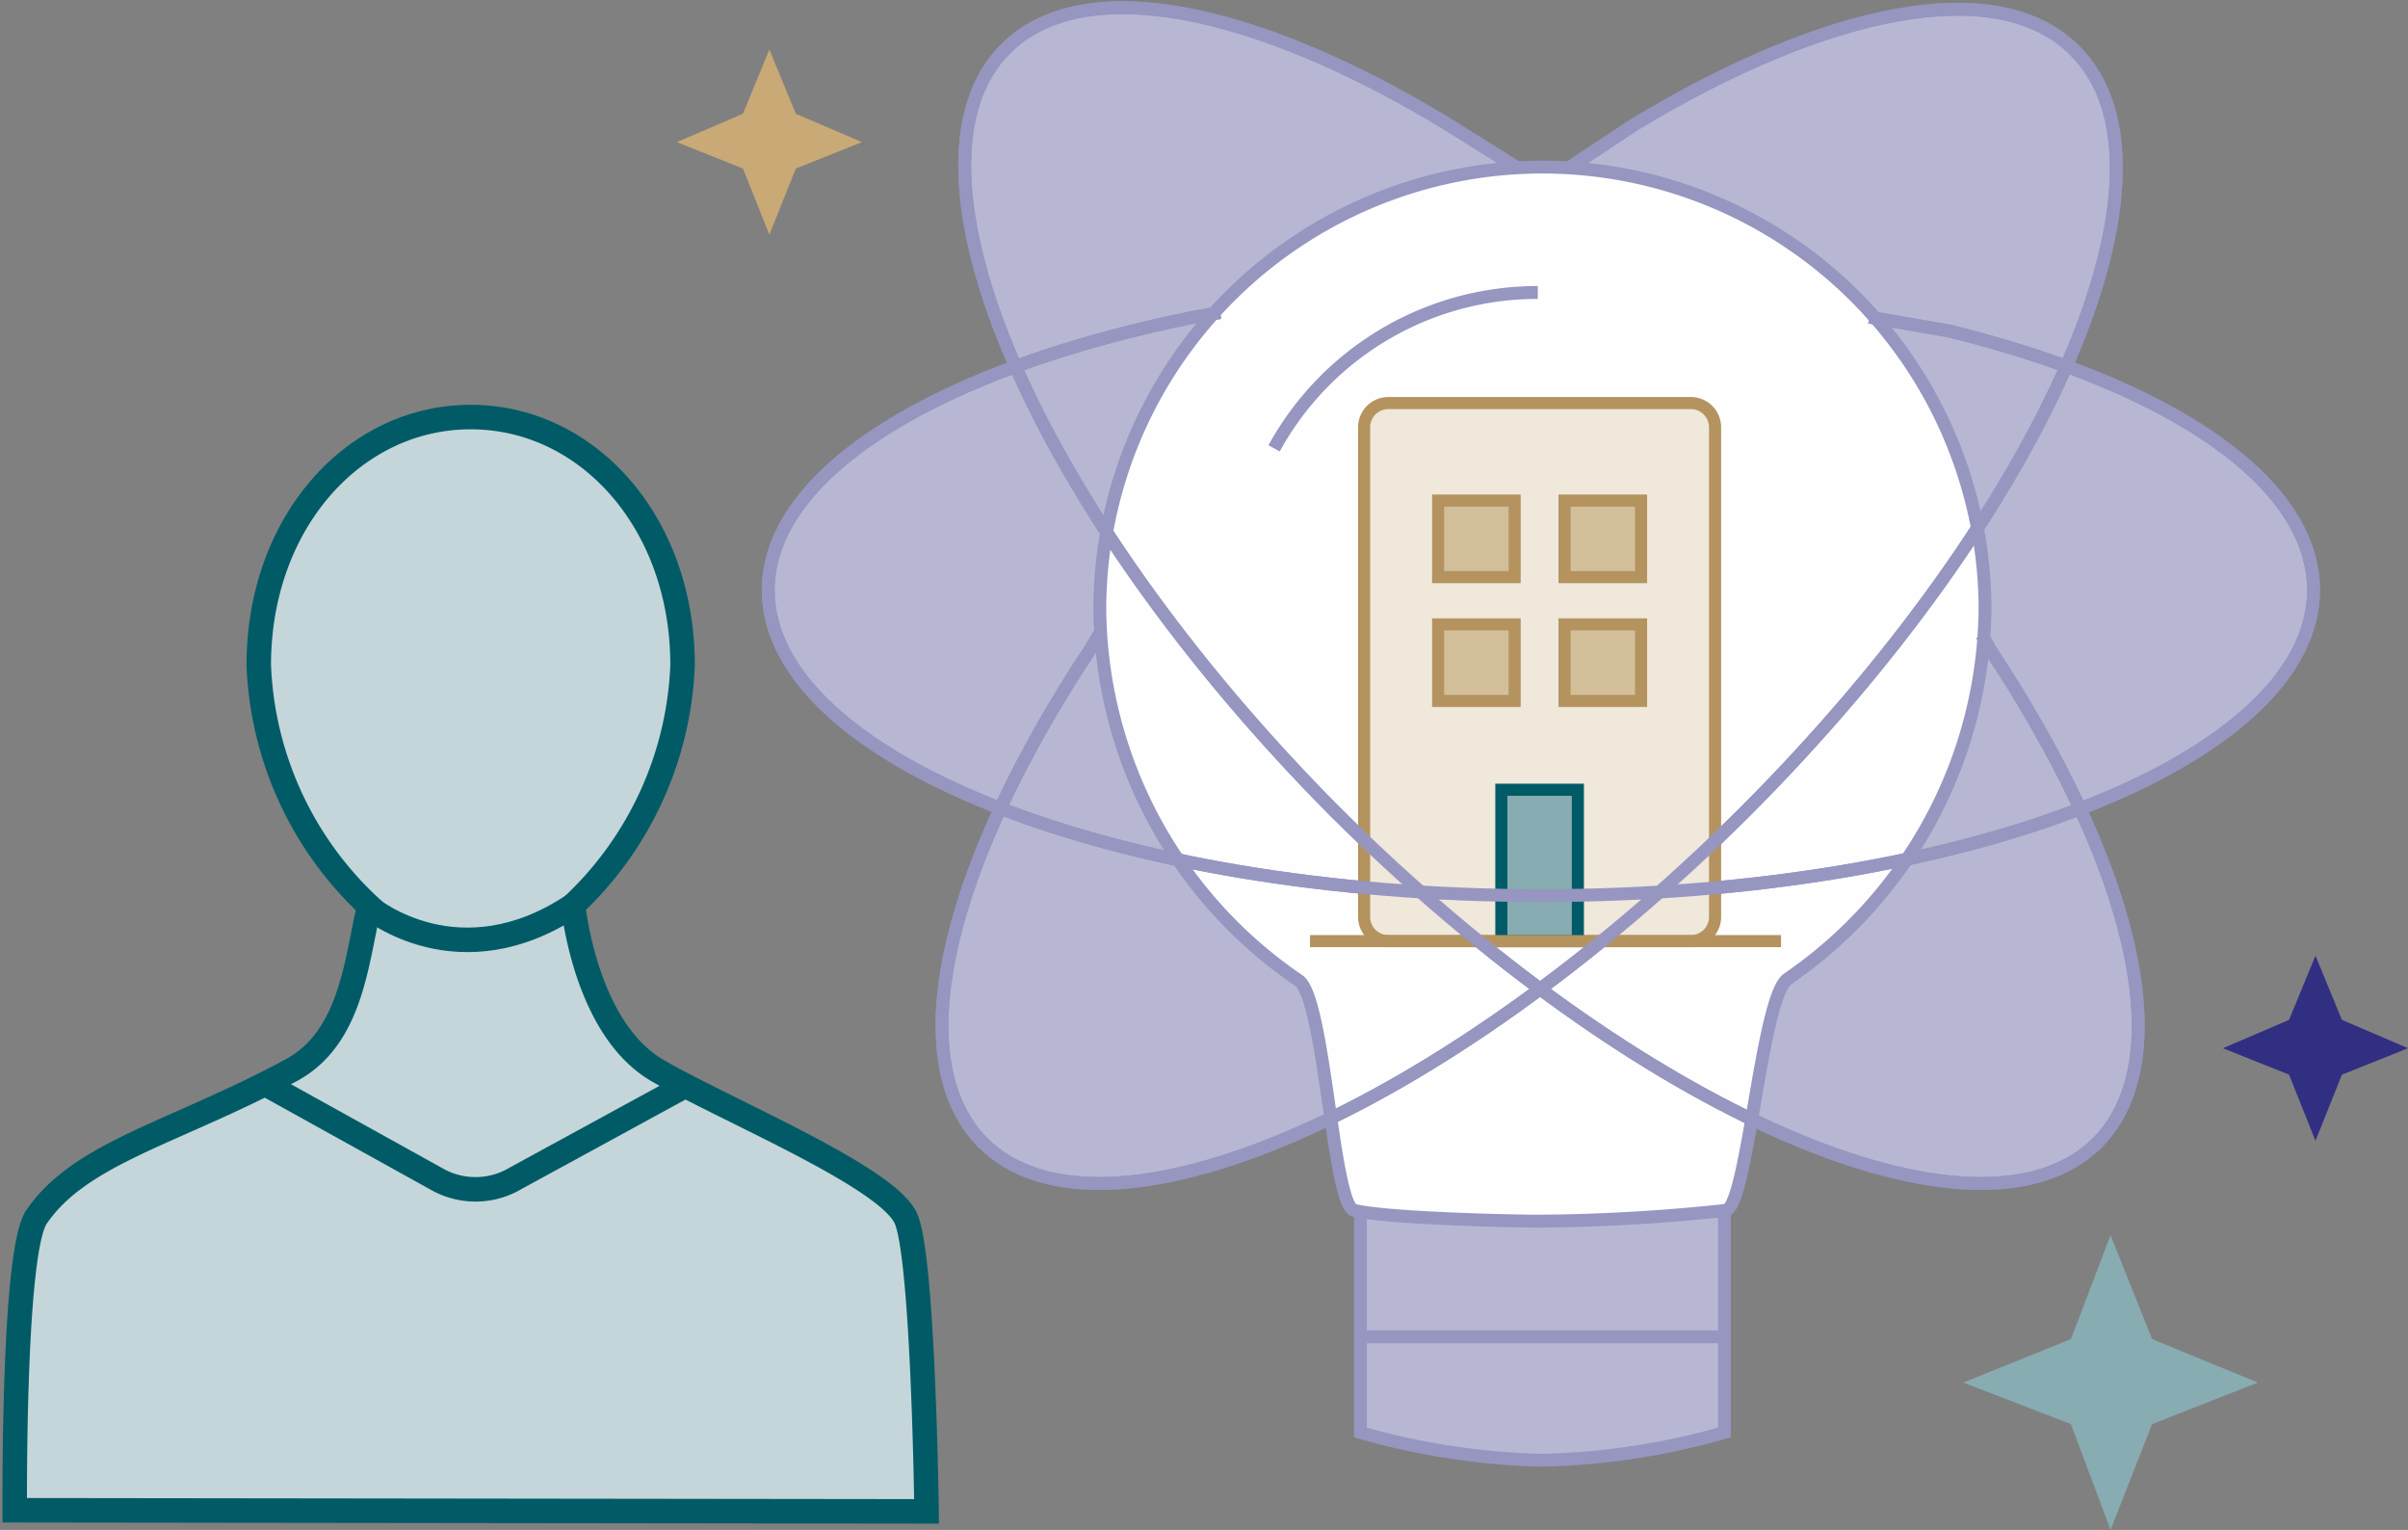<svg id="workplace" xmlns="http://www.w3.org/2000/svg" xmlns:xlink="http://www.w3.org/1999/xlink" width="153" height="97.18" viewBox="0 0 153 97.18">
  <rect x="0" y="0" width="153" height="97.18" fill="#808080" stroke="none"/>
  <defs>
    <clipPath id="clip-path">
      <path id="Clip_34" data-name="Clip 34" d="M0,97.18H153V0H0Z" fill="none"/>
    </clipPath>
  </defs>
  <path id="Fill_1" data-name="Fill 1" d="M56.618,50.89c-1.226-2.659-11.362-6.835-15.745-9.362-4.117-2.373-5.176-8.739-5.4-10.514a22.092,22.092,0,0,0,6.962-15.263C42.439,6.716,36.41,0,28.973,0S15.508,6.716,15.508,15.751a22.084,22.084,0,0,0,7.014,15.312c-.822,3.595-1.159,8.377-4.952,10.425C10.238,45.448,4.179,46.7,1.385,50.81-.024,52.886,0,67,0,69.44l57.939.071s-.2-16.2-1.321-18.621" transform="translate(0.934 26.492)" fill="#c4d6d9"/>
  <path id="Stroke_3" data-name="Stroke 3" d="M56.618,50.89c-1.226-2.659-11.362-6.835-15.745-9.362-4.117-2.373-5.176-8.739-5.4-10.514a22.092,22.092,0,0,0,6.962-15.263C42.439,6.716,36.41,0,28.973,0S15.508,6.716,15.508,15.751a22.084,22.084,0,0,0,7.014,15.312c-.822,3.595-1.159,8.377-4.952,10.425C10.238,45.448,4.179,46.7,1.385,50.81-.024,52.886,0,67,0,69.44l57.939.071S57.735,53.313,56.618,50.89Z" transform="translate(0.934 26.492)" fill="none" stroke="#005b67" stroke-miterlimit="10" stroke-width="1.556"/>
  <g id="Group_8" data-name="Group 8" transform="translate(17.01 68.94)">
    <path id="Fill_5" data-name="Fill 5" d="M0,0,10.8,5.988A4.98,4.98,0,0,0,15.76,5.9L26.468.058" transform="translate(0)" fill="#c4d6d9"/>
    <path id="Stroke_7" data-name="Stroke 7" d="M0,0,10.8,5.988A4.98,4.98,0,0,0,15.76,5.9L26.468.058" transform="translate(0)" fill="none" stroke="#005b67" stroke-miterlimit="10" stroke-width="1.556"/>
  </g>
  <path id="Stroke_9" data-name="Stroke 9" d="M0,.192S5.606,4.818,12.846,0" transform="translate(23.564 57.507)" fill="none" stroke="#005b67" stroke-miterlimit="10" stroke-width="1.556"/>
  <path id="Fill_11" data-name="Fill 11" d="M98.281,37c0-5.586-6.075-10.68-15.776-14.208,3.92-8.917,4.508-16.364.588-20.185-4.9-4.9-15.775-2.646-27.926,4.7l-4.312,2.841-.1.1h-2.94l-4.7-2.94c-12.249-7.348-23.028-9.6-27.927-4.7-3.822,3.821-3.331,11.268.588,20.185C6.075,26.32,0,31.414,0,37c0,5.389,5.683,10.289,14.7,13.816C10.386,60.125,9.6,68.062,13.62,71.981c4.115,4.116,12.346,3.234,22.144-1.567.491,3.037.882,5.781,1.47,5.88a.745.745,0,0,1,.392.1V90.4a45.492,45.492,0,0,0,11.562,1.764A45.492,45.492,0,0,0,60.752,90.4V76.294h.1c.588-.1,1.176-2.744,1.665-5.781,9.7,4.7,17.932,5.584,21.95,1.469,4.017-4.017,3.233-11.856-1.079-21.165C92.6,47.386,98.281,42.487,98.281,37" transform="translate(48.715 0.49)" fill="#b8b7d3"/>
  <path id="Stroke_13" data-name="Stroke 13" d="M23.125,0V14.11a45.492,45.492,0,0,1-11.562,1.764A45.492,45.492,0,0,1,0,14.11V0" transform="translate(86.44 76.881)" fill="none" stroke="#9696c1" stroke-miterlimit="10" stroke-width="0.817"/>
  <path id="Stroke_15" data-name="Stroke 15" d="M0,.5H23.322" transform="translate(86.538 84.416)" fill="none" stroke="#9696c1" stroke-miterlimit="10" stroke-width="0.817"/>
  <path id="Fill_17" data-name="Fill 17" d="M27.927,66.925a116.7,116.7,0,0,0,11.856-.686c1.372-.294,2.253-13.522,3.92-14.7A28.792,28.792,0,0,0,56.245,27.926,28.123,28.123,0,0,0,0,27.926,28.811,28.811,0,0,0,12.641,51.64c1.665,1.176,2.155,14.305,3.528,14.6,1.959.491,9.7.686,11.758.686" transform="translate(69.88 10.642)" fill="#fefefe"/>
  <path id="Stroke_19" data-name="Stroke 19" d="M27.927,66.925a116.7,116.7,0,0,0,11.856-.686c1.372-.294,2.253-13.522,3.92-14.7A28.792,28.792,0,0,0,56.245,27.926,28.123,28.123,0,0,0,0,27.926,28.811,28.811,0,0,0,12.641,51.64c1.665,1.176,2.155,14.305,3.528,14.6C18.128,66.73,25.869,66.925,27.927,66.925Z" transform="translate(69.88 10.642)" fill="none" stroke="#9696c1" stroke-miterlimit="10" stroke-width="0.817"/>
  <path id="Stroke_21" data-name="Stroke 21" d="M10.024,39.646l-.588.98C.421,54.246-2.714,66.592,2.577,71.982c7.545,7.545,29.2-1.862,48.406-20.97C70.189,31.807,79.595,10.152,71.953,2.607c-4.9-4.9-15.776-2.646-27.927,4.7l-4.311,2.843" transform="translate(59.856 0.588)" fill="none" stroke="#9696c1" stroke-miterlimit="10" stroke-width="0.817"/>
  <path id="Stroke_23" data-name="Stroke 23" d="M28.71,0,27.045.294C10.974,3.528,0,10.092,0,17.638c0,10.68,21.949,19.4,49.092,19.4s49.092-8.721,49.092-19.4c0-6.957-9.212-13.032-23.126-16.462L69.963.294" transform="translate(48.813 19.852)" fill="none" stroke="#9696c1" stroke-miterlimit="10" stroke-width="0.817"/>
  <path id="Stroke_25" data-name="Stroke 25" d="M64.631,39.842l.49.882c9.015,13.62,12.15,25.967,6.86,31.356-7.545,7.545-29.2-1.862-48.407-20.97C4.466,31.9-4.94,10.151,2.6,2.606,7.5-2.293,18.38-.04,30.531,7.31l4.7,2.94" transform="translate(61.298 0.49)" fill="none" stroke="#9696c1" stroke-miterlimit="10" stroke-width="0.817"/>
  <path id="Stroke_27" data-name="Stroke 27" d="M16.756,0A19.093,19.093,0,0,0,0,9.9" transform="translate(80.953 18.578)" fill="none" stroke="#9696c1" stroke-miterlimit="10" stroke-width="0.817"/>
  <path id="Fill_29" data-name="Fill 29" d="M20.762,34.178H1.539A1.539,1.539,0,0,1,0,32.639V1.539A1.539,1.539,0,0,1,1.539,0H20.762A1.539,1.539,0,0,1,22.3,1.539v31.1a1.539,1.539,0,0,1-1.539,1.539" transform="translate(86.673 25.603)" fill="#efe8db"/>
  <path id="Stroke_31" data-name="Stroke 31" d="M20.762,34.178H1.539A1.539,1.539,0,0,1,0,32.639V1.539A1.539,1.539,0,0,1,1.539,0H20.762A1.539,1.539,0,0,1,22.3,1.539v31.1A1.539,1.539,0,0,1,20.762,34.178Z" transform="translate(86.673 25.603)" fill="none" stroke="#b4935f" stroke-miterlimit="10" stroke-width="0.768"/>
  <g id="Group_19" data-name="Group 19">
    <path id="Clip_34-2" data-name="Clip 34" d="M0,97.18H153V0H0Z" fill="none"/>
    <g id="Mask_Group_27" data-name="Mask Group 27" clip-path="url(#clip-path)">
      <path id="Fill_33" data-name="Fill 33" d="M0,4.862H4.862V0H0Z" transform="translate(91.376 31.797)" fill="#d2bf9a"/>
      <path id="Stroke_35" data-name="Stroke 35" d="M0,4.862H4.862V0H0Z" transform="translate(91.376 31.797)" fill="none" stroke="#b4935f" stroke-miterlimit="10" stroke-width="0.768"/>
      <path id="Fill_36" data-name="Fill 36" d="M0,4.862H4.862V0H0Z" transform="translate(99.409 31.797)" fill="#d2bf9a"/>
      <path id="Stroke_37" data-name="Stroke 37" d="M0,4.862H4.862V0H0Z" transform="translate(99.409 31.797)" fill="none" stroke="#b4935f" stroke-miterlimit="10" stroke-width="0.768"/>
      <path id="Fill_38" data-name="Fill 38" d="M0,4.862H4.862V0H0Z" transform="translate(91.376 39.661)" fill="#d2bf9a"/>
      <path id="Stroke_39" data-name="Stroke 39" d="M0,4.862H4.862V0H0Z" transform="translate(91.376 39.661)" fill="none" stroke="#b4935f" stroke-miterlimit="10" stroke-width="0.768"/>
      <path id="Fill_40" data-name="Fill 40" d="M0,4.862H4.862V0H0Z" transform="translate(99.409 39.661)" fill="#d2bf9a"/>
      <path id="Stroke_41" data-name="Stroke 41" d="M0,4.862H4.862V0H0Z" transform="translate(99.409 39.661)" fill="none" stroke="#b4935f" stroke-miterlimit="10" stroke-width="0.768"/>
      <path id="Fill_42" data-name="Fill 42" d="M0,9.617H4.862V0H0Z" transform="translate(95.393 50.164)" fill="#87acb1"/>
      <path id="Stroke_43" data-name="Stroke 43" d="M0,9.617H4.862V0H0Z" transform="translate(95.393 50.164)" fill="none" stroke="#005b67" stroke-miterlimit="10" stroke-width="0.768"/>
      <g id="Group_46" data-name="Group 46" transform="translate(83.235 59.781)">
        <path id="Fill_44" data-name="Fill 44" d="M0,.5H29.927" transform="translate(0 -0.5)" fill="#efe8db"/>
        <path id="Stroke_45" data-name="Stroke 45" d="M0,.5H29.927" transform="translate(0 -0.5)" fill="none" stroke="#b4935f" stroke-miterlimit="10" stroke-width="0.768"/>
      </g>
      <path id="Stroke_47" data-name="Stroke 47" d="M10.024,39.646l-.588.98C.421,54.246-2.714,66.592,2.577,71.982c7.545,7.545,29.2-1.862,48.406-20.97C70.189,31.807,79.595,10.152,71.953,2.607c-4.9-4.9-15.776-2.646-27.927,4.7l-4.311,2.843" transform="translate(59.856 0.588)" fill="none" stroke="#9696c1" stroke-miterlimit="10" stroke-width="0.817"/>
      <path id="Stroke_48" data-name="Stroke 48" d="M28.71,0,27.045.294C10.974,3.528,0,10.092,0,17.638c0,10.68,21.949,19.4,49.092,19.4s49.092-8.721,49.092-19.4c0-6.957-9.212-13.032-23.126-16.462L69.963.294" transform="translate(48.813 19.852)" fill="none" stroke="#9696c1" stroke-miterlimit="10" stroke-width="0.817"/>
      <path id="Stroke_49" data-name="Stroke 49" d="M64.631,39.842l.49.882c9.015,13.62,12.15,25.967,6.86,31.356-7.545,7.545-29.2-1.862-48.407-20.97C4.466,31.9-4.94,10.151,2.6,2.606,7.5-2.293,18.38-.04,30.531,7.31l4.7,2.94" transform="translate(61.298 0.49)" fill="none" stroke="#9696c1" stroke-miterlimit="10" stroke-width="0.817"/>
      <path id="Fill_50" data-name="Fill 50" d="M5.88,11.759,4.2,7.559,0,5.88l4.2-1.8L5.88,0l1.68,4.08,4.2,1.8-4.2,1.68Z" transform="translate(141.241 60.703)" fill="#312f82"/>
      <path id="Fill_51" data-name="Fill 51" d="M9.359,18.719,6.84,12,0,9.359,6.84,6.6,9.359,0,12,6.6l6.72,2.76L12,12Z" transform="translate(124.742 78.461)" fill="#87acb1"/>
      <path id="Fill_52" data-name="Fill 52" d="M5.88,11.759,4.2,7.559,0,5.88l4.2-1.8L5.88,0l1.68,4.08,4.2,1.8-4.2,1.68Z" transform="translate(43.005 3.147)" fill="#c9a976"/>
    </g>
  </g>
</svg>
